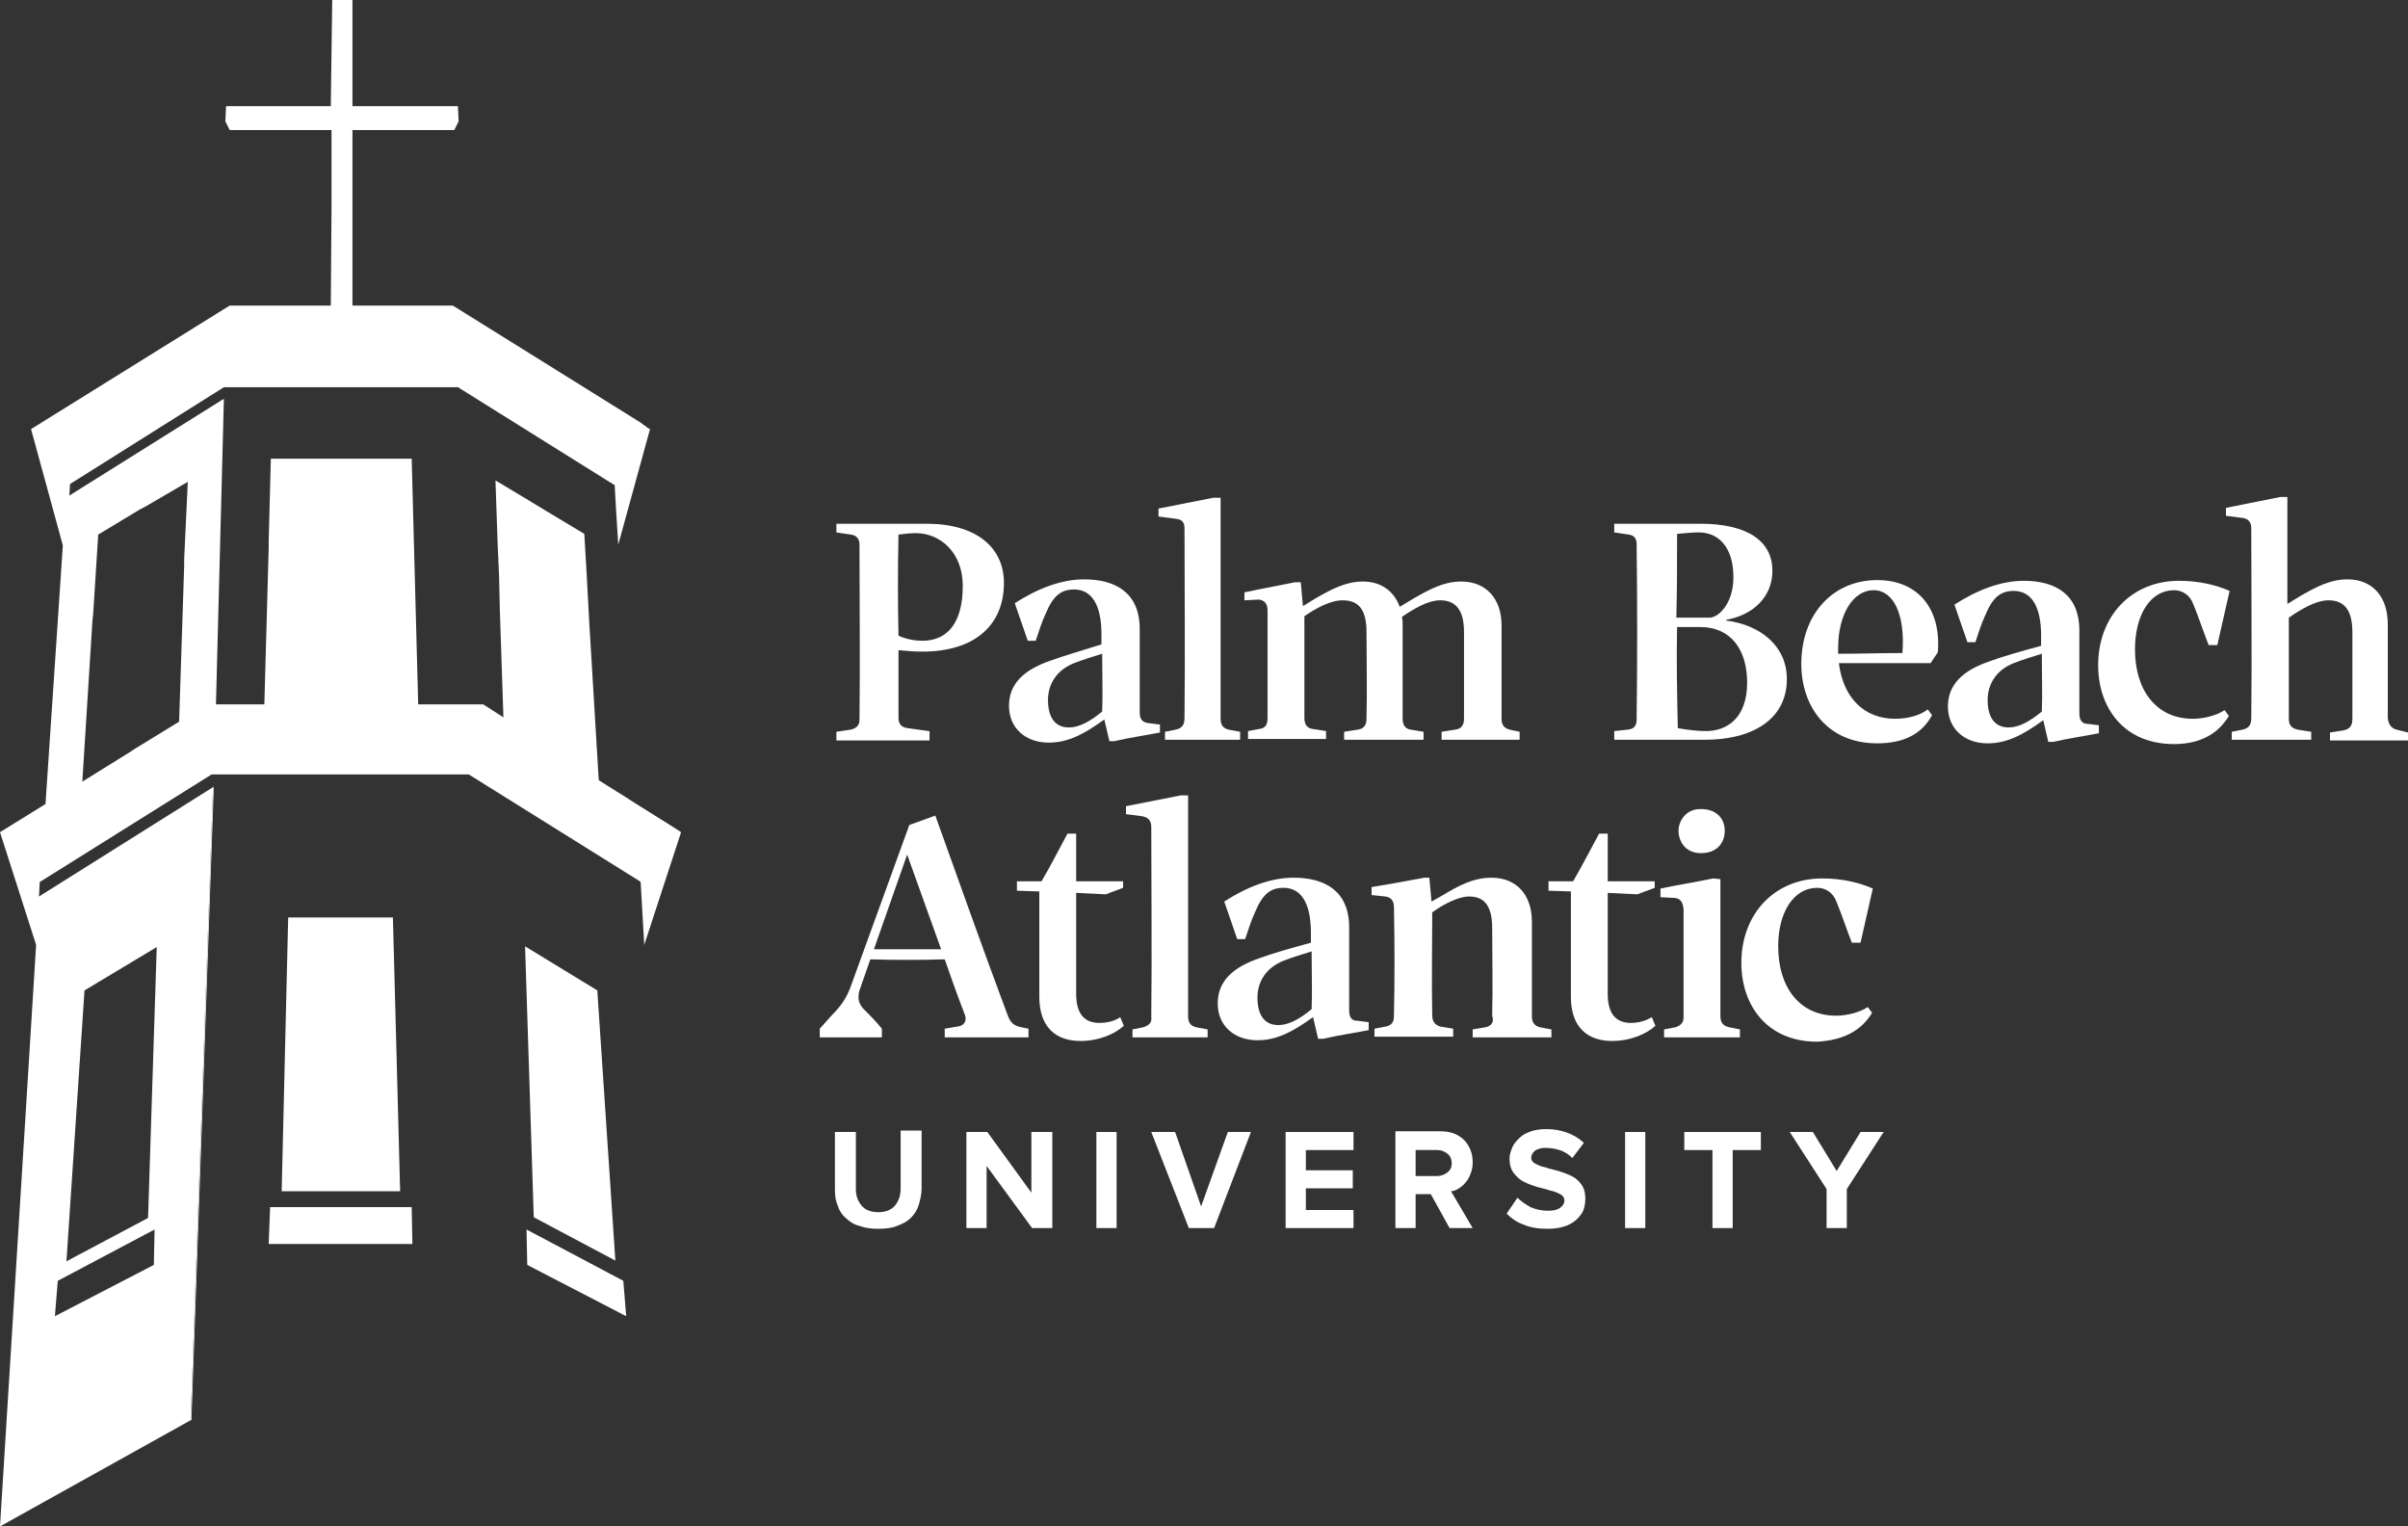 <?xml version="1.0" encoding="utf-8"?>
<!-- Generator: Adobe Illustrator 24.2.3, SVG Export Plug-In . SVG Version: 6.00 Build 0)  -->
<svg version="1.1" id="Layer_1" xmlns="http://www.w3.org/2000/svg" xmlns:xlink="http://www.w3.org/1999/xlink" x="0px" y="0px"
	 viewBox="0 0 333.4 211.3" style="enable-background:new 0 0 333.4 211.3;" xml:space="preserve">
<rect x="0" y="0" width="333.4" height="211.3" fill="#333333" stroke="none"/>
<style type="text/css">
	.st0{fill:#FFFFFF;}
</style>
<rect x="151.8" y="156.7" class="st0" width="2.8" height="13.3"/>
<polygon class="st0" points="254.3,162.1 251,156.7 247.8,156.7 252.9,164.6 252.9,170 255.7,170 255.7,164.6 260.8,156.7 
	257.6,156.7 "/>
<polygon class="st0" points="142.8,165.1 136.7,156.7 133.8,156.7 133.8,170 136.6,170 136.6,161.4 142.9,170 145.7,170 
	145.7,156.7 142.8,156.7 "/>
<g>
	<path class="st0" d="M124.7,164.6c0,0.9-0.3,1.7-0.8,2.3c-0.5,0.6-1.3,0.9-2.3,0.9c-1,0-1.8-0.3-2.3-0.9c-0.5-0.6-0.8-1.3-0.8-2.3
		v-7.9h-2.9v8c0,0.8,0.1,1.6,0.4,2.2c0.2,0.7,0.6,1.3,1.1,1.7c0.5,0.5,1.1,0.9,1.9,1.1c0.8,0.3,1.6,0.4,2.6,0.4c1,0,1.9-0.1,2.6-0.4
		c0.8-0.3,1.4-0.6,1.9-1.1c0.5-0.5,0.9-1.1,1.1-1.8c0.2-0.7,0.4-1.4,0.4-2.3v-8h-2.9V164.6z"/>
</g>
<polygon class="st0" points="166.3,167 162.7,156.7 159.4,156.7 164.6,170 168.1,170 173.2,156.7 170,156.7 "/>
<polygon class="st0" points="178,170 187.4,170 187.4,167.5 180.8,167.5 180.8,164.5 187.3,164.5 187.3,162 180.8,162 180.8,159.2 
	187.4,159.2 187.4,156.7 178,156.7 "/>
<polygon class="st0" points="233.2,159.2 237.1,159.2 237.1,170 239.9,170 239.9,159.2 243.8,159.2 243.8,156.7 233.2,156.7 "/>
<rect x="225" y="156.7" class="st0" width="2.8" height="13.3"/>
<g>
	<path class="st0" d="M200.4,162.3c-0.4,0.3-0.9,0.5-1.4,0.5h-3v-3.6h3c0.6,0,1,0.2,1.4,0.5c0.4,0.3,0.6,0.8,0.6,1.3
		C201,161.6,200.8,162,200.4,162.3 M202,164.5c0.3-0.2,0.7-0.5,0.9-0.8c0.3-0.3,0.5-0.7,0.7-1.2c0.2-0.5,0.3-1,0.3-1.6
		c0-0.6-0.1-1.2-0.3-1.7c-0.2-0.5-0.5-1-0.9-1.4c-0.4-0.4-0.9-0.7-1.4-0.9c-0.6-0.2-1.2-0.3-1.9-0.3h-6.2V170h2.8v-4.7h2.1l2.6,4.7
		h3.2l-3-5.1C201.3,164.9,201.7,164.7,202,164.5"/>
	<path class="st0" d="M217.6,162.8c-0.6-0.3-1.2-0.5-1.8-0.7c-0.7-0.2-1.3-0.3-1.8-0.5c-0.6-0.1-1-0.3-1.4-0.5
		c-0.4-0.2-0.6-0.5-0.6-0.8c0-0.4,0.2-0.7,0.5-1c0.3-0.2,0.8-0.4,1.4-0.4c0.7,0,1.4,0.1,2,0.3c0.7,0.2,1.3,0.6,1.8,1.1l1.6-2.1
		c-1.3-1.2-3.1-1.9-5.2-1.9c-0.8,0-1.5,0.1-2.1,0.3c-0.6,0.2-1.2,0.5-1.6,0.9c-0.4,0.4-0.8,0.8-1,1.3c-0.2,0.5-0.4,1-0.4,1.6
		c0,0.8,0.2,1.5,0.6,2c0.4,0.5,0.8,0.9,1.4,1.2c0.6,0.3,1.2,0.5,1.8,0.7c0.7,0.2,1.3,0.3,1.8,0.5c0.6,0.1,1,0.3,1.4,0.5
		c0.4,0.2,0.6,0.5,0.6,0.9c0,0.4-0.2,0.7-0.6,1c-0.4,0.3-1,0.4-1.7,0.4c-0.9,0-1.7-0.2-2.4-0.5c-0.7-0.4-1.3-0.8-1.8-1.3l-1.5,2.2
		c0.6,0.6,1.4,1.2,2.3,1.5c0.9,0.4,2,0.6,3.3,0.6c0.9,0,1.7-0.1,2.3-0.3c0.7-0.2,1.2-0.5,1.7-0.9c0.4-0.4,0.8-0.8,1-1.3
		c0.2-0.5,0.3-1.1,0.3-1.7c0-0.8-0.2-1.5-0.6-2C218.6,163.5,218.2,163.1,217.6,162.8"/>
	<path class="st0" d="M121,131.4l4.6-13.1l4.7,13.1C127.2,131.4,124.2,131.4,121,131.4 M132.6,142.1l-1.8,0.3v1.2h11.6v-1.2l-1-0.2
		c-1-0.2-1.5-0.6-1.9-1.7c-3.4-9.1-6.7-18.4-10-27.6l-3.6,1.3l-8.2,22.6c-0.6,1.5-1.3,2.5-2.5,3.7c-0.6,0.7-1.1,1.2-1.7,1.9v1.2h8.6
		v-1.2c-0.8-1-1.7-1.9-2.6-2.8c-0.6-0.7-0.8-1.4-0.5-2.5l1.5-4.3c3.5,0.1,6.8,0.1,10.3,0c0.9,2.6,1.8,5.1,2.8,7.7
		C133.9,141.3,133.5,142,132.6,142.1"/>
	<path class="st0" d="M232.4,115c0,1.4,0.9,3.1,3.1,3.1c2.2,0,3.3-1.4,3.3-3.1c0-1.9-1.4-3-3.2-3C233.4,111.9,232.4,113.7,232.4,115
		"/>
	<path class="st0" d="M225.8,141.6c-2,0-3.2-1.2-3.2-4c0-4.3,0-9,0-14l4.1,0.2l2.4-0.9V122h-6.5c0-2.1,0-4.3,0-6.6h-1.2
		c-1.2,2.2-2.3,4.4-3.6,6.6h-3.4v1.3l3.1,0.1V138c0,4.2,2.3,6.1,5.7,6.1c2.6,0,4.8-1,6-2.1l-0.5-1.2
		C227.9,141.3,226.9,141.6,225.8,141.6"/>
	<path class="st0" d="M232,142.2l-1.6,0.3v1.1h10.5v-1.1l-1.5-0.3c-0.8-0.2-1.2-0.6-1.2-1.5c0-5.9,0-13.2,0-19l-1-0.1
		c-2.4,0.5-4.9,0.9-7.3,1.4l0,1.2l2,0.1c0.8,0.1,1.1,0.6,1.2,1.6v14.9C233.1,141.5,232.8,141.9,232,142.2"/>
	<path class="st0" d="M259.2,140.2l-0.6-0.8c-1,0.7-2.8,1.2-4.4,1.2c-5,0-8-3.9-8-9.6c0-4.8,2.2-8.1,5.4-8.1c1.1,0,2.2,0.6,2.7,2
		c0.7,1.7,1.5,4.1,2.1,5.6h1.2l1.7-7.5c-1.8-0.8-4.2-1.4-7-1.4c-6.6,0-11.2,4.9-11.2,11.7c0,5.8,3.5,10.9,10.5,10.9
		C255.2,144,257.7,142.7,259.2,140.2"/>
	<path class="st0" d="M152.2,141.6c-2,0-3.2-1.2-3.2-4c0-4.3,0-9,0-14l4.1,0.2l2.4-0.9V122H149c0-2.1,0-4.3,0-6.6h-1.2
		c-1.2,2.2-2.3,4.4-3.6,6.6h-3.4v1.3l3.1,0.1V138c0,4.2,2.3,6.1,5.7,6.1c2.6,0,4.8-1,6-2.1l-0.5-1.2
		C154.4,141.3,153.4,141.6,152.2,141.6"/>
	<path class="st0" d="M181.6,139.7c-1.7,1.4-3.2,2.2-4.6,2.2c-2,0-2.9-1.5-2.9-3.8c0-2.1,1.1-4.1,3.6-5.1c1.3-0.5,2.6-0.9,3.9-1.3
		C181.6,134.6,181.7,137.4,181.6,139.7 M186.8,139.9c0-3.3,0-7.8,0-11.5c0-5.1-3.4-6.9-7.7-6.9c-3.2,0-6.5,1.3-9.6,3.3l1.8,5.2h1.1
		c0.5-1.5,0.8-2.5,1.4-3.8c1-2.4,2.1-3.3,3.9-3.3c2.5,0,3.8,2.2,3.8,6.2v1.4c-2.6,0.7-5.4,1.5-7,2.1c-3.9,1.3-5.9,3.3-5.9,6.3
		c0,3.1,2.3,5.1,5.5,5.1c2.6,0,4.8-1.1,7.7-3.2l0.7,3l0.7,0c2.1-0.5,4.3-0.8,6.3-1.2v-1.1l-1.6-0.2
		C187.3,141.3,186.8,141,186.8,139.9"/>
	<path class="st0" d="M158.3,142.2l-1.5,0.3v1.1h10.4v-1.1l-1.6-0.3c-0.8-0.2-1.1-0.7-1.1-1.5c0-10.2,0-19.5,0-30.6h-1
		c-2.5,0.5-5.1,1-7.6,1.5v1.1l2.3,0.3c0.9,0.2,1.2,0.7,1.2,1.5c0,8.3,0.1,17.5,0,26.2C159.5,141.5,159.2,141.9,158.3,142.2"/>
	<path class="st0" d="M205.7,142.2l-1.8,0.3v1.1h10.9v-1.1l-1.6-0.3c-0.7-0.2-1.1-0.6-1.1-1.5c0-4.5,0-8.8,0-13.1
		c0-3.8-2.2-6.1-5.6-6.1c-2.6,0-4.7,1.2-6.7,2.4l-1.6,0.9l-0.3-3.3h-0.7c-2.6,0.5-4.9,0.9-7.3,1.3v1.1l1.9,0.2
		c0.8,0.1,1.2,0.6,1.2,1.5c0.1,5.1,0.1,10.1,0,15c0,0.9-0.3,1.3-1.1,1.5l-1.6,0.3v1.1h10.9v-1.1l-1.8-0.3c-0.7-0.2-1.1-0.7-1.1-1.5
		c-0.1-4.7,0-9.5,0-14.3c1.5-1.1,3.6-2.2,5.1-2.2c2.2,0,3.2,1.4,3.2,4.4c0,4,0.1,7.9,0,12.1C206.9,141.5,206.5,142,205.7,142.2"/>
	<path class="st0" d="M152.6,98.5c-1.7,1.4-3.2,2.2-4.6,2.2c-2,0-2.9-1.5-2.9-3.8c0-2.1,1.1-4.1,3.6-5.1c1.3-0.5,2.6-0.9,3.9-1.3
		C152.6,93.4,152.7,96.2,152.6,98.5 M145.6,91.4c-3.9,1.3-5.9,3.3-5.9,6.3c0,3.1,2.3,5.1,5.5,5.1c2.6,0,4.8-1.1,7.7-3.2l0.7,3l0.7,0
		c2.1-0.5,4.3-0.8,6.3-1.2v-1.1l-1.6-0.2c-0.8-0.1-1.2-0.5-1.2-1.5c0-3.3,0-7.8,0-11.5c0-5.1-3.4-6.9-7.7-6.9
		c-3.2,0-6.5,1.3-9.6,3.3l1.8,5.2h1.1c0.5-1.5,0.8-2.5,1.4-3.8c1-2.4,2.1-3.3,3.9-3.3c2.5,0,3.8,2.2,3.8,6.2v1.4
		C150,90,147.2,90.8,145.6,91.4"/>
	<path class="st0" d="M124.4,74c0.8-0.1,1.7-0.2,2.4-0.2c3.3,0,6.5,2.6,6.5,7.3c0,5.1-2.1,7.6-5.6,7.6c-1,0-2.2-0.2-3.3-0.7
		C124.3,83.4,124.3,78.6,124.4,74 M128.6,101.2l-2.9-0.4c-0.9-0.1-1.3-0.6-1.3-1.4c0-3,0-6.2,0-9.4c1.1,0.1,2.1,0.2,3.3,0.2
		c7.3,0,11.3-3.7,11.3-9.5c0-4.9-3.8-8.2-10.7-8.2h-12.5v1.2l2,0.3c0.8,0.1,1.2,0.6,1.2,1.4c0,8.1,0.1,16.2,0,24.2
		c0,0.8-0.4,1.2-1.2,1.4l-2,0.3v1.2h12.9V101.2z"/>
	<path class="st0" d="M331.8,101c-0.7-0.2-1.1-0.7-1.2-1.6v-13c0-3.8-2.1-6.2-5.6-6.2c-2.4,0-4.4,1.1-6.5,2.3l-1.8,1.1V68.8h-1
		c-2.5,0.5-5,1-7.5,1.5v1.1l2.3,0.3c0.8,0.1,1.2,0.6,1.2,1.4c0,8.3,0.1,18.1,0,26.3c0,0.9-0.3,1.4-1.2,1.6l-1.5,0.3v1.1H320v-1.1
		l-1.9-0.3c-0.8-0.2-1.2-0.6-1.2-1.5c0-4.7,0-9.4,0-14c1.6-1.1,3.7-2.4,5.5-2.4c2.2,0,3.3,1.4,3.3,4.4c0,3.9,0,7.8,0,12
		c0,0.9-0.3,1.4-1.2,1.6l-1.9,0.3v1.1h10.8v-1.1L331.8,101z"/>
	<path class="st0" d="M301,81.7c1.1,0,2.2,0.6,2.7,2c0.7,1.7,1.5,4.1,2.1,5.6h1.2l1.7-7.5c-1.8-0.8-4.2-1.4-7-1.4
		c-6.6,0-11.2,4.9-11.2,11.7c0,5.8,3.5,10.9,10.5,10.9c3.6,0,6.1-1.4,7.6-3.9l-0.6-0.8c-1,0.7-2.8,1.2-4.4,1.2c-5,0-8-3.9-8-9.6
		C295.6,85,297.8,81.7,301,81.7"/>
	<path class="st0" d="M232.2,86.8l3.2,0c4.3,0,6.5,3.2,6.5,7.7c0,4.9-2.8,6.7-5.7,6.7c-0.9,0-2.2-0.1-3.9-0.4
		C232.2,96.1,232.1,91.4,232.2,86.8 M232.2,73.9c1.2-0.1,2.1-0.2,3-0.2c2.7,0,4.8,2,4.8,6.2c0,3.7-2.1,5.6-3.3,5.6h-4.6
		C232.2,81.7,232.2,77.8,232.2,73.9 M226.6,75.3c0.1,8.1,0.1,16.4,0,24.3c0,0.8-0.3,1.3-1.2,1.4l-1.9,0.2v1.2h12.6
		c6.5,0,11.3-2.8,11.3-8.4c0-4.6-3.7-7.5-8.4-8.1v-0.1c3.5-0.6,6.4-3,6.4-6.8c0-4-3.3-6.5-10-6.5h-11.9v1.2l2,0.3
		C226.3,74.1,226.6,74.6,226.6,75.3"/>
	<path class="st0" d="M282.7,98.5c-1.7,1.4-3.2,2.2-4.6,2.2c-2,0-2.9-1.5-2.9-3.8c0-2.1,1.1-4.1,3.6-5.1c1.3-0.5,2.6-0.9,3.9-1.3
		C282.7,93.4,282.8,96.2,282.7,98.5 M287.9,98.8c0-3.3,0-7.8,0-11.5c0-5.1-3.4-6.9-7.7-6.9c-3.2,0-6.5,1.3-9.6,3.3l1.8,5.2h1.1
		c0.5-1.5,0.8-2.5,1.4-3.8c1-2.4,2.1-3.3,3.9-3.3c2.5,0,3.8,2.2,3.8,6.2v1.4c-2.6,0.7-5.4,1.5-7,2.1c-3.9,1.3-5.9,3.3-5.9,6.3
		c0,3.1,2.3,5.1,5.5,5.1c2.6,0,4.8-1.1,7.7-3.2l0.7,3l0.7,0c2.1-0.5,4.3-0.8,6.3-1.2v-1.1l-1.6-0.2
		C288.4,100.2,287.9,99.8,287.9,98.8"/>
	<path class="st0" d="M174.3,83c0.8,0.1,1.2,0.6,1.2,1.5c0,5.3,0,10,0,14.9c0,0.9-0.3,1.4-1.1,1.5l-1.6,0.3v1.1h10.8v-1.1l-1.9-0.3
		c-0.7-0.1-1.1-0.6-1.1-1.5c0-4.8,0-9.4,0-14.1c1.6-1.1,3.6-2.2,5.3-2.2c2.3,0,3.3,1.4,3.3,4.4c0,4,0.1,7.8,0,12
		c0,0.9-0.4,1.4-1.2,1.5l-1.9,0.3v1.1h11v-1.1l-1.8-0.3c-0.7-0.1-1.1-0.6-1.1-1.5c0-4.5,0-8.6,0-12.9c0-0.4,0-0.8-0.1-1.2
		c1.6-1.1,3.6-2.3,5.3-2.3c2.2,0,3.3,1.4,3.3,4.4c0,4,0,7.8,0,12c0,0.9-0.4,1.4-1.2,1.5l-1.9,0.3v1.1h10.8v-1.1L209,101
		c-0.7-0.2-1.1-0.6-1.1-1.5c0-4.5,0-8.6,0-12.9c0-3.8-2.2-6.1-5.6-6.1c-2.4,0-4.4,1.1-6.5,2.3l-2,1.2c-0.8-2.2-2.6-3.5-5.1-3.5
		c-2.4,0-4.4,1.1-6.5,2.3l-1.8,1.1l-0.3-3.3h-0.8c-2.4,0.5-4.7,0.9-7,1.4l0,1.1L174.3,83z"/>
	<path class="st0" d="M164,73.2c0,8.3,0.1,17.5,0,26.2c0,0.9-0.3,1.4-1.2,1.6l-1.5,0.3v1.1h10.4v-1.1l-1.6-0.3
		c-0.8-0.2-1.1-0.7-1.1-1.5c0-10.2,0-19.5,0-30.6h-1c-2.5,0.5-5.1,1-7.6,1.5v1.1l2.3,0.3C163.8,71.9,164,72.4,164,73.2"/>
	<path class="st0" d="M263.4,90.4c-2.9,0-5.9,0.1-8.9,0.1v-0.8c0-4.7,2.1-8,4.9-8C262.2,81.7,263.8,85.1,263.4,90.4 M259.9,80.3
		c-6.1,0-10.5,4.7-10.5,11.6c0,5.9,3.6,11,10.5,11c3.7,0,6.2-1.3,7.6-3.9l-0.6-0.8c-1,0.8-2.7,1.3-4.5,1.3c-4.3,0-7.2-2.9-7.8-7.7
		c4.2,0,8.6,0,12.7,0l1-1.5C268.8,84.2,265.5,80.3,259.9,80.3"/>
</g>
<polygon class="st0" points="57.1,172.2 57,167.1 37.4,167.1 37.2,172.2 "/>
<polygon class="st0" points="54.4,127 39.9,127 39,164.9 55.4,164.9 "/>
<polygon class="st0" points="82.7,137.1 72.7,131 73.9,168.5 85.2,174.5 "/>
<polygon class="st0" points="86.7,182.2 86.3,177.3 72.9,170.2 73,175.1 "/>
<g>
	<path class="st0" d="M26.4,196.6c0,0,0.1,0,0.1,0l3.1-87.6h-0.1L26.4,196.6z"/>
	<path class="st0" d="M25.5,77.4l0,0.9l-0.7,21.6l-6.2,3.8l-0.6,0.4l-6.6,4.1l1.4-22.3l0.1-0.9l0.7-11l5.8-3.5l0.6-0.3l6-3.5
		L25.5,77.4z M8,177.3l13.4-7.1l-0.1,4.9l-13.7,7.1L8,177.3z M11.7,137.1l10-6l-1.2,37.5l-11.3,6L11.7,137.1z M94.3,115.2
		c-0.1-0.1-2.8-1.8-6.5-4.1c-1.5-1-3.2-2-4.9-3.1l-0.5-8.3l-0.8-13.3L81.2,79l-0.3-5.1l-4.5-2.7l-4.8-2.9l-3-1.8l0.3,8.8l0.2,4.5
		l0.1,4.5l0.5,15c-1.7-1.1-2.8-1.8-2.8-1.8h-2.1h-0.2h-6.7l-0.9-34l-19.5,0l-0.3,11.5l0,0.9l-0.6,21.6h-6.7L31,55.2l0,0L9.6,68.6
		l0.1-1.6L31,53.6l0,0h0.1h32.1h0.1l0.1,0l21.6,13.5l0.1,0l0.2,3.5l0.3,4.8L90,59.4l0,0c-0.2-0.1-0.4-0.2-0.6-0.4
		c-0.3-0.2-0.2-0.1-0.7-0.5l-26-16.2H52h-3.2l0-13.4l0-10.9h14.1l0.6-1.2l-0.1-2.1H48.8l0-14.8H46l-0.2,14.8H31.3l-0.1,2.1l0.6,1.2
		h14.1l0,10.9l-0.1,13.4h-3h-11L4.3,59.4l0,0l0,0l4.4,16.1l-2.4,35.8L0,115.2l5,15.6l-5,80.5l26.4-14.7l3.1-87.6h0.1l0-0.1
		L5.4,124.1l0.1-2l23.8-14.9h0.1h35.3h0.1h0.1l23.7,14.8l0.1,0.1l0.5,8.7L94.3,115.2z"/>
</g>
</svg>
